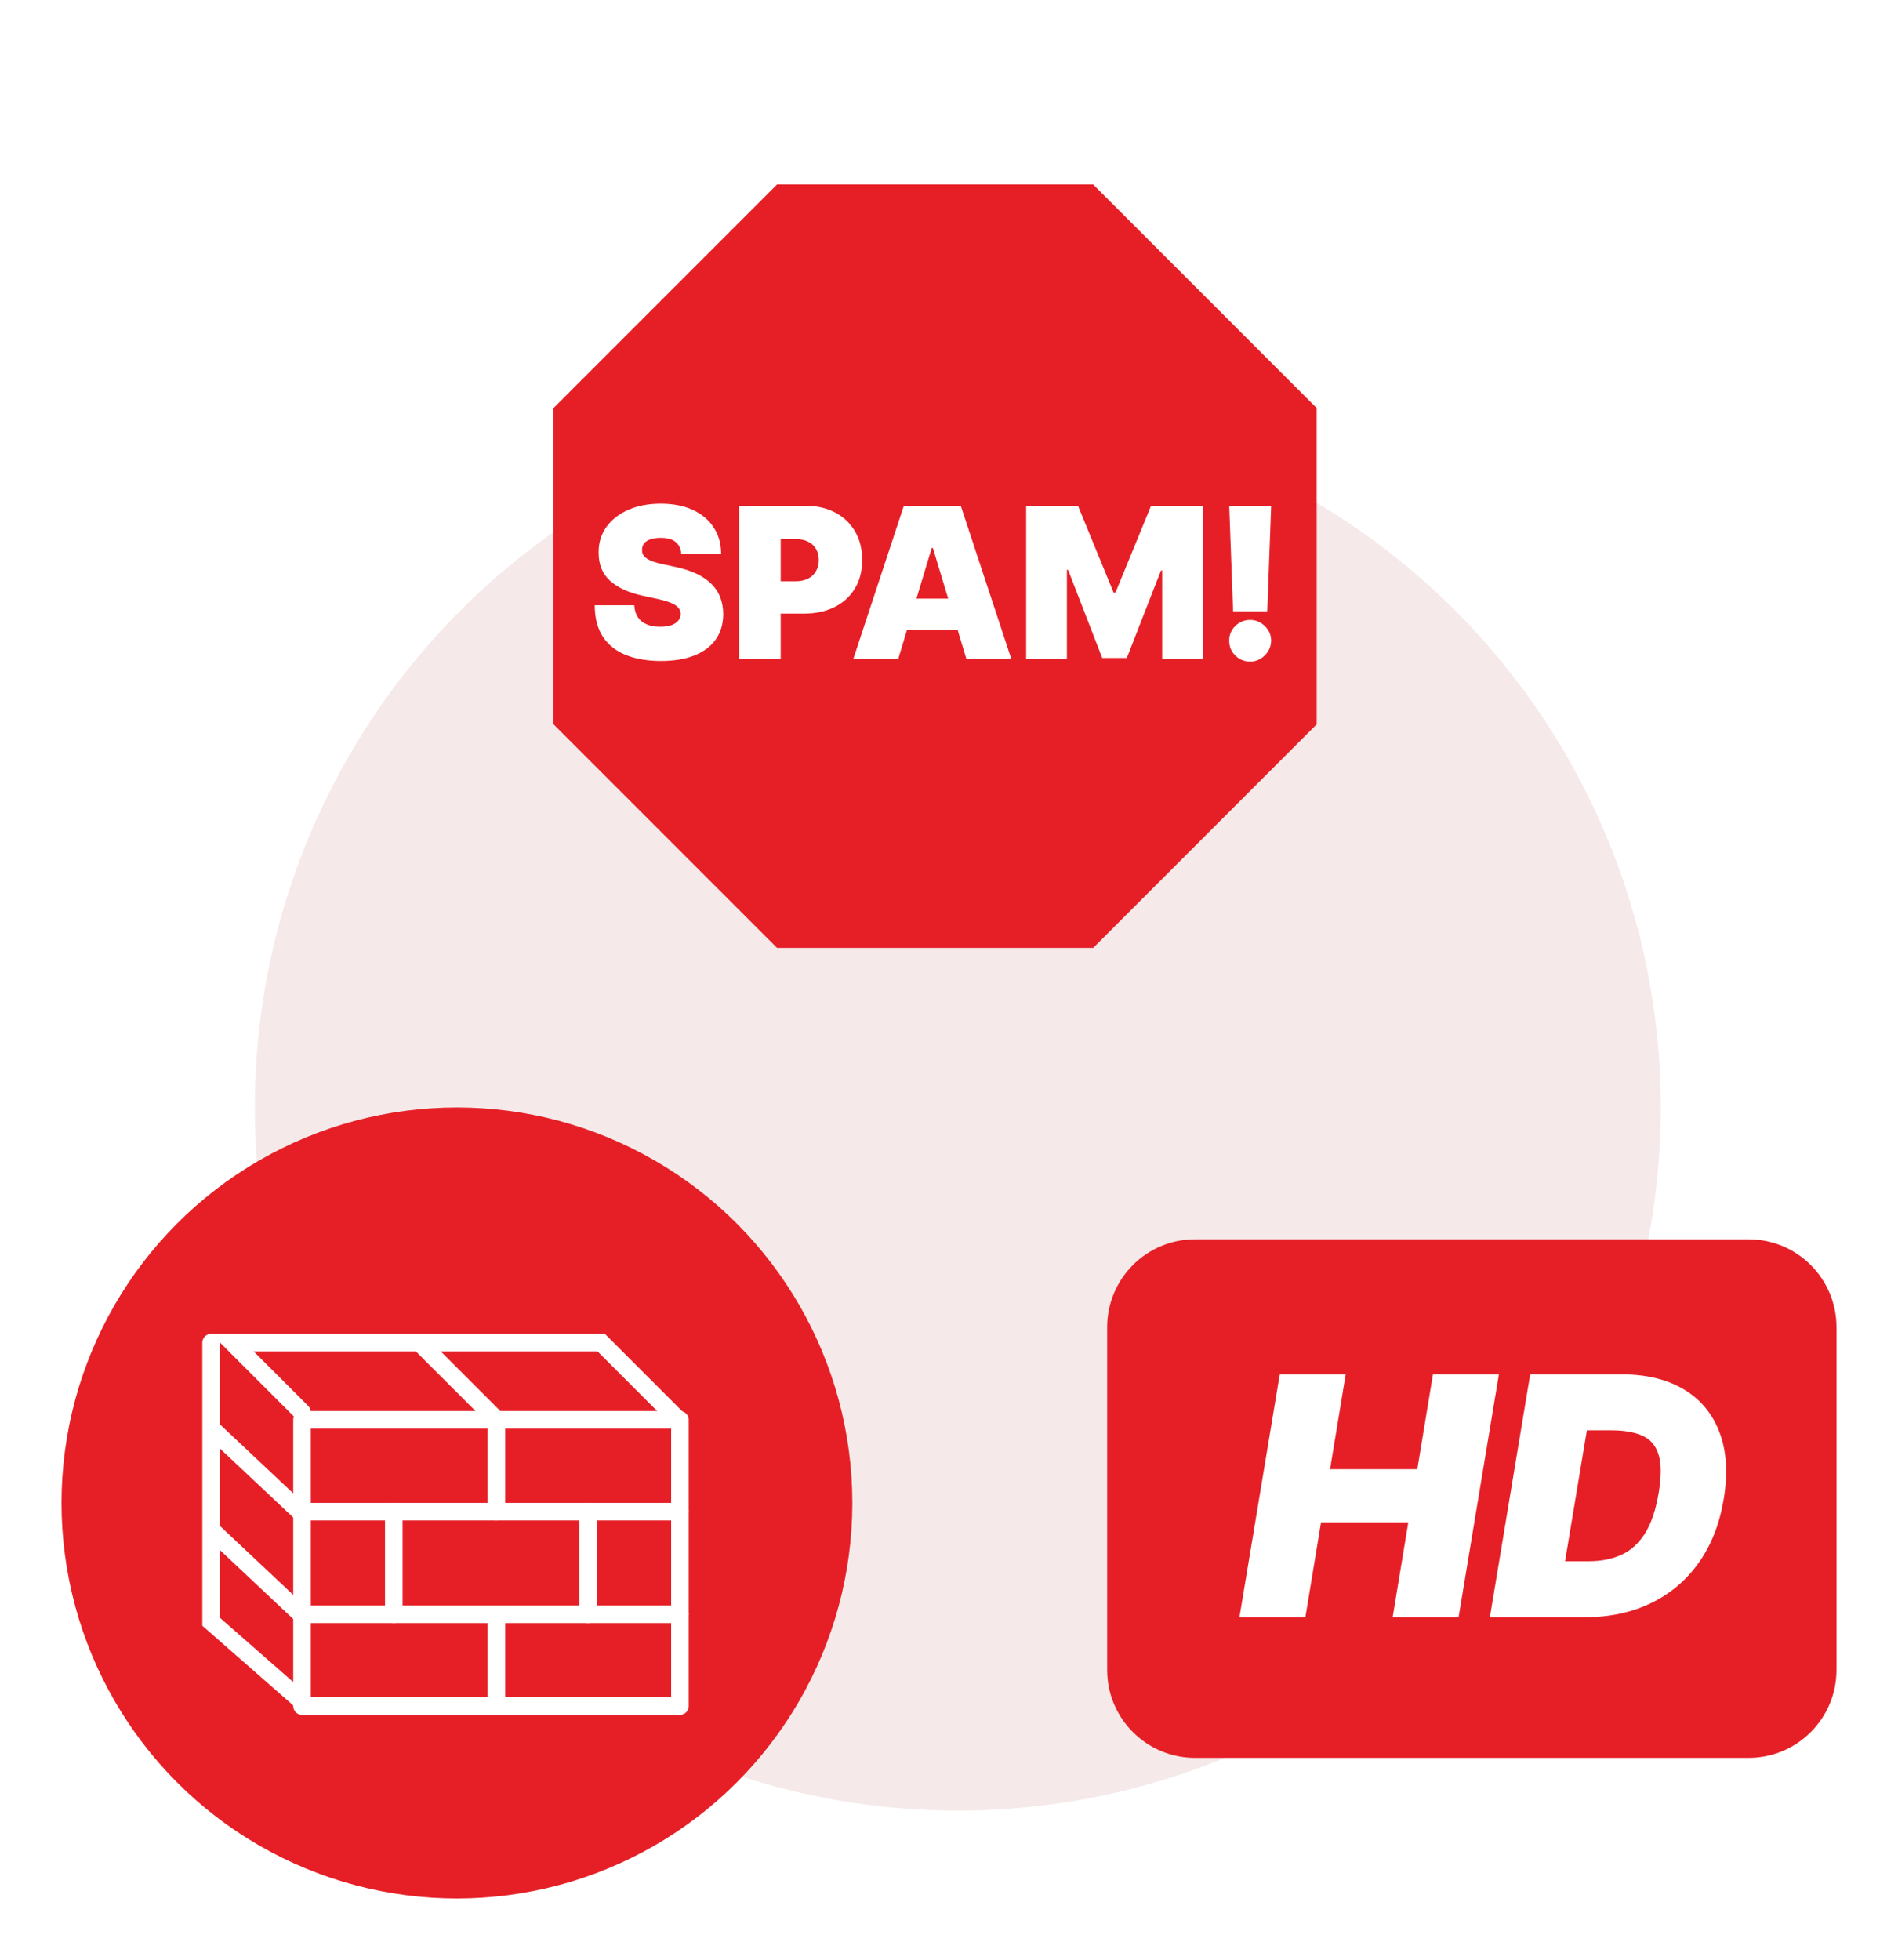 <svg width="216" height="223" viewBox="0 0 216 223" fill="none" xmlns="http://www.w3.org/2000/svg">
<g filter="url(#filter0_d_376_190)">
<circle cx="109" cy="123" r="80" fill="#F5E9E9"/>
</g>
<g filter="url(#filter1_d_376_190)">
<path d="M124.406 17.989L149.846 43.429L149.846 79.406L124.406 104.846L88.429 104.846L62.989 79.406L62.989 43.429L88.429 17.989L124.406 17.989Z" fill="#E61F27"/>
<path d="M77.534 60C77.489 59.432 77.276 58.989 76.895 58.67C76.52 58.352 75.949 58.193 75.182 58.193C74.693 58.193 74.293 58.253 73.98 58.372C73.673 58.486 73.446 58.642 73.298 58.841C73.151 59.04 73.074 59.267 73.068 59.523C73.057 59.733 73.094 59.923 73.179 60.094C73.27 60.258 73.412 60.409 73.605 60.545C73.798 60.676 74.046 60.795 74.347 60.903C74.648 61.011 75.006 61.108 75.421 61.193L76.852 61.5C77.818 61.705 78.645 61.974 79.332 62.31C80.02 62.645 80.582 63.04 81.02 63.494C81.457 63.943 81.778 64.449 81.983 65.011C82.193 65.574 82.301 66.188 82.307 66.852C82.301 68 82.014 68.972 81.446 69.767C80.878 70.562 80.065 71.168 79.008 71.582C77.957 71.997 76.693 72.204 75.216 72.204C73.699 72.204 72.375 71.98 71.244 71.531C70.119 71.082 69.244 70.392 68.619 69.46C68 68.523 67.688 67.324 67.682 65.864H72.182C72.21 66.398 72.344 66.847 72.582 67.21C72.821 67.574 73.156 67.849 73.588 68.037C74.026 68.224 74.546 68.318 75.148 68.318C75.653 68.318 76.077 68.256 76.418 68.131C76.758 68.006 77.017 67.832 77.193 67.611C77.369 67.389 77.46 67.136 77.466 66.852C77.46 66.585 77.372 66.352 77.202 66.153C77.037 65.949 76.764 65.767 76.383 65.608C76.003 65.443 75.489 65.29 74.841 65.148L73.102 64.773C71.557 64.438 70.338 63.878 69.446 63.094C68.56 62.304 68.119 61.227 68.125 59.864C68.119 58.756 68.415 57.787 69.011 56.957C69.614 56.122 70.446 55.472 71.508 55.006C72.577 54.54 73.801 54.307 75.182 54.307C76.591 54.307 77.81 54.543 78.838 55.014C79.867 55.486 80.659 56.151 81.216 57.008C81.778 57.861 82.062 58.858 82.068 60H77.534ZM84.109 72V54.545H91.644C92.939 54.545 94.072 54.801 95.044 55.312C96.016 55.824 96.771 56.543 97.311 57.469C97.851 58.395 98.121 59.477 98.121 60.716C98.121 61.966 97.842 63.048 97.285 63.963C96.734 64.878 95.959 65.582 94.959 66.077C93.965 66.571 92.803 66.818 91.473 66.818H86.973V63.136H90.519C91.075 63.136 91.55 63.04 91.942 62.847C92.34 62.648 92.644 62.367 92.854 62.003C93.07 61.639 93.178 61.21 93.178 60.716C93.178 60.216 93.07 59.79 92.854 59.438C92.644 59.08 92.34 58.807 91.942 58.619C91.55 58.426 91.075 58.33 90.519 58.33H88.848V72H84.109ZM102.214 72H97.1L102.862 54.545H109.339L115.1 72H109.987L106.168 59.352H106.032L102.214 72ZM101.259 65.114H110.873V68.659H101.259V65.114ZM116.781 54.545H122.679L126.736 64.432H126.94L130.997 54.545H136.895V72H132.259V61.909H132.122L128.236 71.864H125.44L121.554 61.841H121.418V72H116.781V54.545ZM144.663 54.545L144.22 66.546H140.334L139.891 54.545H144.663ZM142.277 72.273C141.618 72.273 141.053 72.043 140.581 71.582C140.115 71.117 139.885 70.551 139.891 69.886C139.885 69.239 140.115 68.685 140.581 68.224C141.053 67.764 141.618 67.534 142.277 67.534C142.902 67.534 143.453 67.764 143.93 68.224C144.413 68.685 144.658 69.239 144.663 69.886C144.658 70.329 144.541 70.733 144.314 71.097C144.092 71.454 143.803 71.742 143.445 71.957C143.087 72.168 142.697 72.273 142.277 72.273Z" fill="white"/>
</g>
<g filter="url(#filter2_d_376_190)">
<path d="M126 148C126 142.477 130.477 138 136 138H199C204.523 138 209 142.477 209 148V187C209 192.523 204.523 197 199 197H136C130.477 197 126 192.523 126 187V148Z" fill="#E61F27"/>
<path d="M141.054 181L145.642 153.364H153.145L151.364 164.159H161.295L163.077 153.364H170.58L165.991 181H158.489L160.27 170.205H150.338L148.557 181H141.054ZM180.349 181H169.554L174.142 153.364H184.506C187.348 153.364 189.723 153.935 191.631 155.077C193.538 156.22 194.892 157.853 195.692 159.976C196.493 162.099 196.651 164.627 196.165 167.56C195.697 170.384 194.748 172.8 193.317 174.806C191.896 176.812 190.079 178.346 187.866 179.408C185.662 180.469 183.156 181 180.349 181ZM178.109 174.631H180.835C182.203 174.631 183.422 174.392 184.492 173.915C185.572 173.43 186.471 172.62 187.191 171.487C187.92 170.344 188.446 168.783 188.77 166.804C189.076 164.933 189.067 163.489 188.743 162.472C188.419 161.447 187.803 160.736 186.894 160.34C185.986 159.935 184.812 159.733 183.372 159.733H180.592L178.109 174.631Z" fill="white"/>
</g>
<g filter="url(#filter3_d_376_190)">
<circle cx="52" cy="168" r="45" fill="#E61F27"/>
<path d="M56.257 158.27L47.743 149.757" stroke="white" stroke-width="2"/>
<path d="M56.49 168.989V158.544" stroke="white" stroke-width="2" stroke-linecap="round" stroke-linejoin="round"/>
<path d="M44.816 180.663V168.99" stroke="white" stroke-width="2" stroke-linecap="round" stroke-linejoin="round"/>
<path d="M66.935 180.663V168.99" stroke="white" stroke-width="2" stroke-linecap="round" stroke-linejoin="round"/>
<path d="M56.49 191.108V180.663" stroke="white" stroke-width="2" stroke-linecap="round" stroke-linejoin="round"/>
<path d="M34.371 168.99H77.38" stroke="white" stroke-width="2" stroke-linecap="round" stroke-linejoin="round"/>
<path d="M34.371 180.663H77.38" stroke="white" stroke-width="2" stroke-linecap="round" stroke-linejoin="round"/>
<path d="M77.38 158.544H34.371V191.108H77.38V158.544Z" stroke="white" stroke-width="2" stroke-linecap="round" stroke-linejoin="round"/>
<path d="M34.365 169.216L24.027 159.486M34.365 180.77L24.027 171.041" stroke="white" stroke-width="2"/>
<path d="M76.932 158.27L68.419 149.757H26.459L34.365 157.662" stroke="white" stroke-width="2" stroke-linecap="round"/>
<path d="M24.027 149.757V181.515L34.973 191.108" stroke="white" stroke-width="2" stroke-linecap="round"/>
</g>
<defs>
<filter id="filter0_d_376_190" x="22" y="39" width="174" height="174" filterUnits="userSpaceOnUse" color-interpolation-filters="sRGB">
<feFlood flood-opacity="0" result="BackgroundImageFix"/>
<feColorMatrix in="SourceAlpha" type="matrix" values="0 0 0 0 0 0 0 0 0 0 0 0 0 0 0 0 0 0 127 0" result="hardAlpha"/>
<feOffset dy="3"/>
<feGaussianBlur stdDeviation="3.5"/>
<feComposite in2="hardAlpha" operator="out"/>
<feColorMatrix type="matrix" values="0 0 0 0 0.604 0 0 0 0 0.025 0 0 0 0 0.025 0 0 0 0.15 0"/>
<feBlend mode="normal" in2="BackgroundImageFix" result="effect1_dropShadow_376_190"/>
<feBlend mode="normal" in="SourceGraphic" in2="effect1_dropShadow_376_190" result="shape"/>
</filter>
<filter id="filter1_d_376_190" x="55.989" y="13.989" width="100.857" height="100.857" filterUnits="userSpaceOnUse" color-interpolation-filters="sRGB">
<feFlood flood-opacity="0" result="BackgroundImageFix"/>
<feColorMatrix in="SourceAlpha" type="matrix" values="0 0 0 0 0 0 0 0 0 0 0 0 0 0 0 0 0 0 127 0" result="hardAlpha"/>
<feOffset dy="3"/>
<feGaussianBlur stdDeviation="3.5"/>
<feComposite in2="hardAlpha" operator="out"/>
<feColorMatrix type="matrix" values="0 0 0 0 0.604 0 0 0 0 0.025 0 0 0 0 0.025 0 0 0 0.15 0"/>
<feBlend mode="normal" in2="BackgroundImageFix" result="effect1_dropShadow_376_190"/>
<feBlend mode="normal" in="SourceGraphic" in2="effect1_dropShadow_376_190" result="shape"/>
</filter>
<filter id="filter2_d_376_190" x="119" y="134" width="97" height="73" filterUnits="userSpaceOnUse" color-interpolation-filters="sRGB">
<feFlood flood-opacity="0" result="BackgroundImageFix"/>
<feColorMatrix in="SourceAlpha" type="matrix" values="0 0 0 0 0 0 0 0 0 0 0 0 0 0 0 0 0 0 127 0" result="hardAlpha"/>
<feOffset dy="3"/>
<feGaussianBlur stdDeviation="3.5"/>
<feComposite in2="hardAlpha" operator="out"/>
<feColorMatrix type="matrix" values="0 0 0 0 0.604 0 0 0 0 0.025 0 0 0 0 0.025 0 0 0 0.15 0"/>
<feBlend mode="normal" in2="BackgroundImageFix" result="effect1_dropShadow_376_190"/>
<feBlend mode="normal" in="SourceGraphic" in2="effect1_dropShadow_376_190" result="shape"/>
</filter>
<filter id="filter3_d_376_190" x="0" y="119" width="104" height="104" filterUnits="userSpaceOnUse" color-interpolation-filters="sRGB">
<feFlood flood-opacity="0" result="BackgroundImageFix"/>
<feColorMatrix in="SourceAlpha" type="matrix" values="0 0 0 0 0 0 0 0 0 0 0 0 0 0 0 0 0 0 127 0" result="hardAlpha"/>
<feOffset dy="3"/>
<feGaussianBlur stdDeviation="3.5"/>
<feComposite in2="hardAlpha" operator="out"/>
<feColorMatrix type="matrix" values="0 0 0 0 0.604 0 0 0 0 0.025 0 0 0 0 0.025 0 0 0 0.15 0"/>
<feBlend mode="normal" in2="BackgroundImageFix" result="effect1_dropShadow_376_190"/>
<feBlend mode="normal" in="SourceGraphic" in2="effect1_dropShadow_376_190" result="shape"/>
</filter>
</defs>
</svg>
